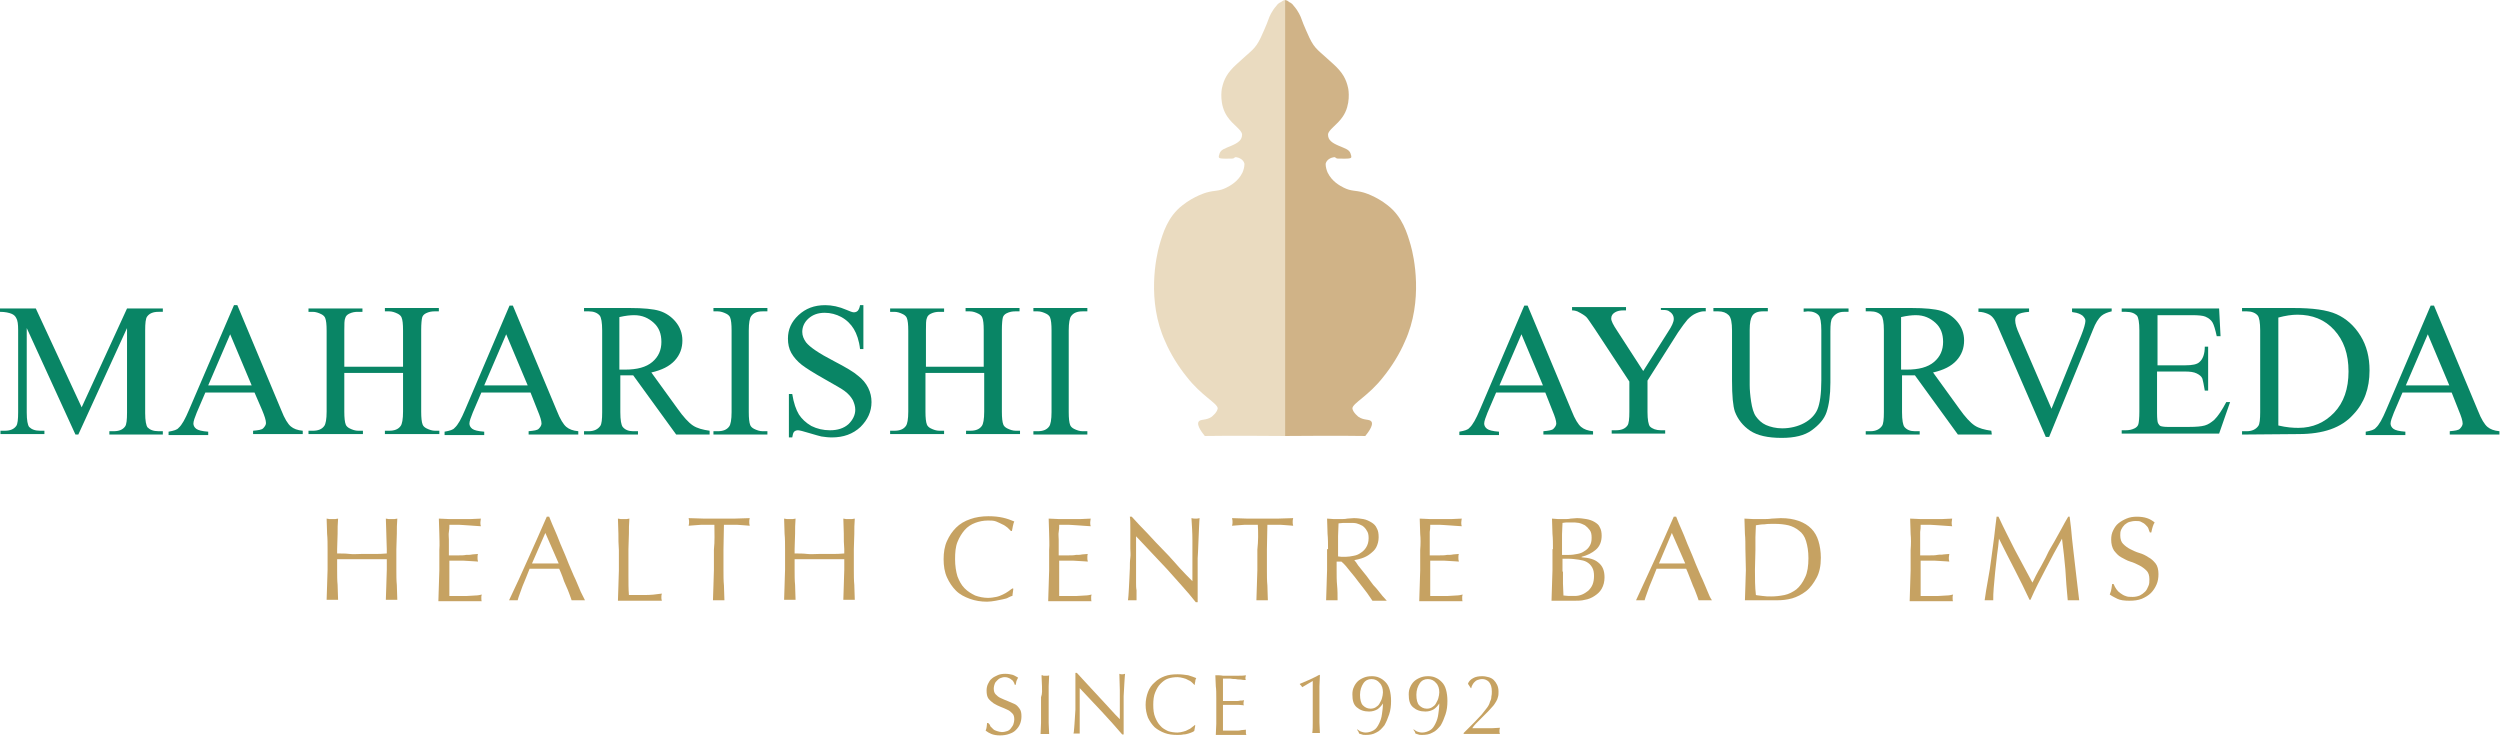 <?xml version="1.0" encoding="UTF-8" standalone="no"?><!DOCTYPE svg PUBLIC "-//W3C//DTD SVG 1.1//EN" "http://www.w3.org/Graphics/SVG/1.1/DTD/svg11.dtd"><svg width="100%" height="100%" viewBox="0 0 1636 482" version="1.1" xmlns="http://www.w3.org/2000/svg" xmlns:xlink="http://www.w3.org/1999/xlink" xml:space="preserve" xmlns:serif="http://www.serif.com/" style="fill-rule:evenodd;clip-rule:evenodd;stroke-linejoin:round;stroke-miterlimit:2;"><path d="M840.938,0l-0,285.313c-0,-0 38.124,-0.313 52.5,-0c1.249,-1.563 5.625,-6.876 4.062,-9.375c-1.25,-1.875 -4.688,-0.626 -8.437,-3.125c-0,-0 -3.75,-2.813 -4.063,-5.625c0.313,-3.438 10.625,-8.125 20.313,-20.625c5.312,-6.563 10.625,-15 14.062,-23.125c12.188,-26.563 5.938,-55.625 3.75,-63.126c-2.188,-7.5 -5.313,-18.437 -15,-25.937c-7.813,-6.25 -15.938,-8.438 -15.938,-8.438c-5.625,-1.562 -7.812,-0.624 -12.812,-3.124c-2.5,-1.251 -7.813,-4.063 -10.625,-10.001c-0.625,-1.562 -1.25,-3.437 -1.25,-5.624c0.625,-2.813 3.438,-4.063 5.625,-4.376c0.625,0.001 1.563,0.938 1.875,0.938c3.125,0 7.188,0.313 8.75,-0.313c1.25,-0.312 0,-2.812 0,-3.124c-0.937,-2.501 -3.438,-3.126 -7.812,-5.001c-4.375,-1.875 -6.875,-3.75 -6.875,-7.187c-0,-3.125 5.937,-6.25 9.687,-11.875c5.313,-7.813 3.75,-17.5 3.438,-18.75c-1.25,-5.625 -3.438,-10 -9.688,-15.625c-9.687,-9.062 -11.875,-9.375 -15.625,-17.187c-0.625,-1.563 -3.437,-7.188 -5.625,-13.438c0,0 -1.562,-4.062 -4.687,-7.5c-0.625,-0.937 -1.563,-1.875 -3.125,-2.5c-0.625,-0.937 -2.5,-1.25 -2.5,-1.25" style="fill:#d0b387;fill-rule:nonzero;"/><path d="M840.938,0l-0,285.313c-0,-0 -38.125,-0.313 -52.501,-0c-1.25,-1.563 -5.625,-6.876 -4.062,-9.375c1.25,-1.875 4.687,-0.626 8.437,-3.125c0,-0 3.75,-2.813 4.063,-5.625c-0.313,-3.438 -10.625,-8.125 -20.313,-20.625c-5.312,-6.563 -10.625,-15 -14.062,-23.125c-12.188,-26.563 -5.938,-55.625 -3.75,-63.126c2.187,-7.5 5.312,-18.437 15,-25.937c7.813,-6.25 15.938,-8.438 15.938,-8.438c5.625,-1.562 7.812,-0.624 12.812,-3.124c2.5,-1.251 7.813,-4.063 10.625,-10.001c0.625,-1.562 1.25,-3.437 1.25,-5.624c-0.625,-2.813 -3.438,-4.063 -5.625,-4.376c-0.625,0.001 -1.563,0.938 -1.875,0.938c-3.125,0 -7.188,0.313 -8.75,-0.313c-1.25,-0.312 -0,-2.812 -0,-3.124c0.937,-2.501 3.437,-3.126 7.812,-5.001c4.375,-1.875 6.875,-3.75 6.875,-7.187c0,-3.125 -5.937,-6.25 -9.687,-11.875c-5.313,-7.813 -3.75,-17.5 -3.438,-18.75c1.25,-5.625 3.438,-10 9.688,-15.625c9.687,-9.062 11.875,-9.375 15.625,-17.187c0.625,-1.563 3.437,-7.188 5.625,-13.438c-0,0 1.562,-4.062 4.687,-7.5c0.625,-0.937 1.563,-1.875 3.125,-2.5c0.938,-0.937 2.5,-1.25 2.5,-1.25" style="fill:#eadbc0;fill-rule:nonzero;"/><path d="M49.375,284.375l-31.875,-69.688l0,55.313c0,5 0.625,8.125 1.563,9.375c1.562,1.563 3.749,2.5 7.187,2.5l2.812,0l0,2.188l-28.75,-0l0,-2.188l2.813,0c3.437,0 5.937,-0.938 7.5,-3.125c0.937,-1.25 1.25,-4.375 1.25,-9.063l-0,-53.75c-0,-3.75 -0.313,-6.25 -1.25,-7.812c-0.625,-1.25 -1.563,-2.188 -3.125,-2.813c-1.563,-0.625 -4.063,-1.25 -7.5,-1.25l-0,-2.187l23.438,-0l30,64.688l29.687,-64.688l23.438,-0l-0.001,2.187l-2.812,0c-3.438,0 -5.937,0.938 -7.5,3.125c-0.937,1.25 -1.25,4.375 -1.25,9.063l0,54.063c0,4.999 0.625,8.124 1.563,9.375c1.562,1.562 3.75,2.5 7.187,2.5l2.813,-0l-0.001,2.187l-35,0l0.001,-2.188l2.812,0c3.438,0 5.937,-0.937 7.5,-3.125c0.937,-1.25 1.25,-4.375 1.25,-9.062l-0,-55.313l-31.875,69.688l-1.875,0Z" style="fill:#098565;fill-rule:nonzero;"/><path d="M166.563,256.875l-32.188,0l-5.625,13.125c-1.25,3.125 -2.188,5.625 -2.188,7.188c0.001,1.25 0.626,2.5 1.876,3.437c1.25,0.937 3.75,1.563 7.812,1.875l0,2.187l-25.937,0l-0,-2.187c3.437,-0.625 5.624,-1.25 6.562,-2.5c2.188,-1.875 4.375,-5.938 6.875,-11.875l29.375,-68.438l2.188,0l28.75,68.75c2.187,5.625 4.375,9.063 6.25,10.625c1.874,1.563 4.375,2.5 7.812,2.813l0,2.188l-32.5,-0l0,-2.188c3.438,-0.312 5.625,-0.625 6.563,-1.562c0.937,-0.938 1.875,-2.188 1.875,-3.438c-0,-1.875 -0.938,-4.687 -2.5,-8.437l-5,-11.563Zm-1.875,-4.688l-14.063,-33.437l-14.375,33.438l28.438,-0Z" style="fill:#098565;fill-rule:nonzero;"/><path d="M225.313,240l38.437,0l0,-23.75c0,-4.375 -0.313,-6.875 -0.938,-8.437c-0.312,-0.938 -1.25,-1.875 -2.5,-2.5c-1.874,-0.938 -3.75,-1.563 -5.625,-1.563l-2.812,0l0,-2.187l35.313,-0l-0,2.187l-2.813,0c-1.875,0 -3.75,0.313 -5.625,1.25c-1.25,0.625 -2.188,1.563 -2.5,2.813c-0.313,1.25 -0.625,4.062 -0.625,8.125l0,53.437c0,4.063 0.313,6.875 0.938,8.438c0.312,0.937 1.25,1.875 2.5,2.5c1.874,0.937 3.75,1.562 5.624,1.562l2.813,0l0,2.188l-35.625,-0l0,-2.188l2.813,0c3.437,0 5.937,-0.937 7.5,-3.125c0.937,-1.25 1.562,-4.375 1.562,-9.375l0,-25.312l-38.438,-0l0,25.312c0,4.063 0.313,6.875 0.938,8.438c0.313,0.937 1.25,1.875 2.5,2.5c1.875,0.937 3.75,1.562 5.625,1.562l3.125,0l0,2.188l-35.625,-0l0,-2.188l2.813,0c3.437,0 5.937,-0.937 7.5,-3.125c0.937,-1.25 1.562,-4.375 1.562,-9.375l0,-52.812c0,-4.375 -0.312,-6.875 -0.937,-8.438c-0.313,-0.937 -1.25,-1.875 -2.5,-2.5c-1.875,-0.937 -3.75,-1.562 -5.625,-1.562l-2.813,-0l0,-2.188l35.313,0l-0,2.188l-3.125,-0c-1.875,-0 -3.75,0.312 -5.625,1.25c-1.25,0.625 -2.188,1.562 -2.5,2.812c-0.625,1.25 -0.625,4.063 -0.625,8.125l-0,23.75Z" style="fill:#098565;fill-rule:nonzero;"/><path d="M347.188,256.875l-32.188,0l-5.625,13.125c-1.25,3.125 -2.188,5.625 -2.188,7.188c0,1.25 0.625,2.5 1.875,3.437c1.25,0.937 3.75,1.563 7.813,1.875l0,2.187l-25.938,0l0,-2.187c3.438,-0.625 5.625,-1.25 6.563,-2.5c2.188,-1.875 4.375,-5.938 6.875,-11.875l29.063,-68.125l2.187,-0l28.75,68.75c2.188,5.625 4.375,9.063 6.25,10.625c1.875,1.563 4.375,2.5 7.812,2.813l0,2.187l-32.5,0l0,-2.188c3.438,-0.312 5.625,-0.625 6.563,-1.562c0.937,-0.938 1.875,-2.188 1.875,-3.437c-0,-1.875 -0.938,-4.688 -2.5,-8.438l-4.688,-11.875Zm-1.875,-4.688l-14.062,-33.437l-14.375,33.438l28.438,-0Z" style="fill:#098565;fill-rule:nonzero;"/><path d="M464.688,284.375l-22.188,0l-28.125,-38.75l-8.437,-0l-0,24.063c-0,5.312 0.625,8.437 1.562,9.687c1.563,1.875 3.75,2.813 6.875,2.813l3.125,-0l0,2.187l-35.313,0l0,-2.188l3.125,0c3.438,0 5.938,-1.25 7.501,-3.437c0.937,-1.25 1.25,-4.375 1.25,-9.063l-0,-53.437c-0,-5.313 -0.625,-8.438 -1.563,-9.688c-1.562,-1.874 -4.063,-2.812 -7.188,-2.812l-3.125,0l0,-2.188l30,0c8.751,0 15.313,0.625 19.375,1.875c4.063,1.25 7.813,3.75 10.625,7.188c2.813,3.437 4.375,7.5 4.375,12.188c0,4.999 -1.562,9.375 -5,13.125c-3.437,3.75 -8.437,6.25 -15.312,7.812l17.188,23.75c3.749,5.313 7.187,9.063 9.999,10.937c2.813,1.875 6.563,2.813 10.938,3.438l-0,2.5l0.313,-0Zm-59.375,-42.5l3.75,0c7.812,0 13.75,-1.563 17.812,-5c4.062,-3.437 5.938,-7.813 5.938,-13.125c-0,-5.313 -1.563,-9.375 -5,-12.5c-3.438,-3.125 -7.5,-5 -12.813,-5c-2.5,0 -5.625,0.313 -9.687,1.25l-0,34.375Z" style="fill:#098565;fill-rule:nonzero;"/><path d="M502.188,282.188l-0,2.187l-35.313,0l0,-2.188l2.813,0c3.437,0 5.937,-0.937 7.5,-3.125c0.937,-1.25 1.562,-4.375 1.562,-9.375l0,-53.437c0,-4.063 -0.312,-6.875 -0.938,-8.438c-0.312,-0.937 -1.25,-1.875 -2.5,-2.5c-1.875,-0.937 -3.75,-1.562 -5.625,-1.562l-2.812,0l-0,-2.188l35.313,0l-0,2.188l-3.125,0c-3.438,0 -5.938,0.937 -7.501,3.125c-0.937,1.25 -1.562,4.375 -1.562,9.375l-0,53.438c-0,4.062 0.312,6.875 0.938,8.437c0.312,0.938 1.25,1.875 2.5,2.5c1.875,0.938 3.75,1.563 5.625,1.563l3.125,-0Z" style="fill:#098565;fill-rule:nonzero;"/><path d="M565,199.688l0,28.749l-2.188,0c-0.624,-5.625 -2.187,-10 -4.062,-13.125c-1.875,-3.125 -4.688,-5.937 -8.125,-7.812c-3.438,-1.875 -7.188,-2.813 -10.938,-2.813c-4.375,0 -7.812,1.25 -10.625,3.75c-2.812,2.5 -4.062,5.625 -4.062,8.75c0,2.5 0.938,4.688 2.5,6.875c2.5,3.125 8.438,7.188 18.125,12.188c7.813,4.063 13.125,7.188 15.938,9.688c2.812,2.187 5,4.687 6.562,7.812c1.563,3.125 2.188,6.25 2.188,9.375c-0,6.25 -2.5,11.563 -7.188,16.25c-5,4.688 -11.25,6.875 -18.75,6.875c-2.5,0 -4.688,-0.313 -6.875,-0.625c-1.25,-0.313 -3.75,-0.938 -7.813,-2.188c-4.062,-1.25 -6.562,-1.875 -7.5,-1.875c-0.937,0 -1.875,0.313 -2.5,0.938c-0.625,0.625 -0.937,1.875 -1.25,3.75l-2.187,0l0,-28.438l2.187,0c0.938,5.938 2.5,10.313 4.375,13.438c1.875,2.813 4.375,5.313 8.125,7.5c3.75,1.875 7.813,2.813 12.188,2.813c5,-0 9.063,-1.25 12.188,-4.063c2.812,-2.812 4.375,-5.937 4.375,-9.375c-0,-2.187 -0.625,-4.062 -1.563,-6.25c-1.25,-2.187 -2.813,-4.062 -5.313,-5.937c-1.562,-1.25 -5.937,-3.75 -13.125,-7.813c-7.187,-4.062 -12.187,-7.187 -15,-9.375c-2.812,-2.187 -5.312,-5 -6.875,-7.812c-1.562,-2.813 -2.187,-5.938 -2.187,-9.375c0,-5.938 2.188,-10.938 6.875,-15.313c4.688,-4.375 10.313,-6.562 17.5,-6.562c4.375,-0 9.063,0.937 14.063,3.125c2.187,0.937 3.75,1.562 4.687,1.562c0.938,0 1.875,-0.312 2.5,-0.937c0.625,-0.625 1.25,-1.875 1.563,-3.75l2.187,-0Z" style="fill:#098565;fill-rule:nonzero;"/><path d="M605.313,240l38.437,0l0,-23.75c0,-4.375 -0.312,-6.875 -0.938,-8.437c-0.312,-0.938 -1.25,-1.875 -2.5,-2.5c-1.875,-0.938 -3.75,-1.563 -5.625,-1.563l-2.812,0l0,-2.187l35.313,-0l-0,2.187l-2.813,0c-1.875,0 -3.75,0.313 -5.625,1.25c-1.25,0.625 -2.188,1.563 -2.5,2.813c-0.313,1.25 -0.625,4.062 -0.625,8.125l-0,53.437c-0,4.063 0.312,6.875 0.938,8.438c0.312,0.937 1.25,1.875 2.5,2.5c1.875,0.937 3.75,1.562 5.625,1.562l2.812,0l0,2.188l-35.313,-0l0,-2.188l2.813,0c3.438,0 5.938,-0.937 7.5,-3.125c0.938,-1.25 1.563,-4.375 1.563,-9.375l-0,-25.312l-38.438,-0l0,25.312c0,4.063 0.313,6.875 0.938,8.438c0.312,0.937 1.25,1.875 2.5,2.5c1.875,0.937 3.75,1.562 5.625,1.562l3.125,0l-0,2.188l-35.313,-0l0,-2.188l2.813,0c3.437,0 5.937,-0.937 7.5,-3.125c0.937,-1.25 1.562,-4.375 1.562,-9.375l0,-52.812c0,-4.375 -0.312,-6.875 -0.937,-8.438c-0.313,-0.937 -1.25,-1.875 -2.5,-2.5c-1.875,-0.937 -3.75,-1.562 -5.625,-1.562l-2.813,-0l0,-2.188l35.313,0l-0,2.188l-3.125,-0c-1.875,-0 -3.75,0.312 -5.625,1.25c-1.25,0.625 -2.188,1.562 -2.5,2.812c-0.625,1.25 -0.625,4.063 -0.625,8.125l-0,23.75l-0.625,0Z" style="fill:#098565;fill-rule:nonzero;"/><path d="M711.563,282.188l-0,2.187l-35.313,0l0,-2.188l2.813,0c3.437,0 5.937,-0.937 7.5,-3.125c0.937,-1.25 1.562,-4.375 1.562,-9.375l0,-53.437c0,-4.063 -0.313,-6.875 -0.938,-8.438c-0.312,-0.937 -1.25,-1.875 -2.5,-2.5c-1.875,-0.937 -3.75,-1.562 -5.625,-1.562l-2.812,0l-0,-2.188l35.313,0l-0,2.188l-3.125,0c-3.438,0 -5.938,0.937 -7.501,3.125c-0.937,1.25 -1.562,4.375 -1.562,9.375l-0,53.438c-0,4.062 0.312,6.875 0.938,8.437c0.312,0.938 1.25,1.875 2.5,2.5c1.875,0.938 3.75,1.563 5.625,1.563l3.125,-0Z" style="fill:#098565;fill-rule:nonzero;"/><path d="M1011.25,256.875l-32.188,0l-5.625,13.125c-1.25,3.125 -2.187,5.625 -2.187,7.188c-0,1.25 0.625,2.5 1.875,3.437c1.25,0.937 3.75,1.563 7.813,1.875l-0,2.187l-25.938,0l0,-2.187c3.438,-0.625 5.625,-1.25 6.563,-2.5c2.187,-1.875 4.375,-5.938 6.875,-11.875l29.062,-68.125l2.188,-0l28.75,68.75c2.187,5.625 4.374,9.063 6.249,10.625c1.875,1.563 4.375,2.5 7.813,2.813l-0,2.187l-32.5,0l-0,-2.188c3.437,-0.312 5.625,-0.625 6.562,-1.562c0.938,-0.938 1.875,-2.188 1.875,-3.437c0,-1.875 -0.937,-4.688 -2.5,-8.438l-4.687,-11.875Zm-1.563,-4.688l-14.062,-33.437l-14.375,33.438l28.437,-0Z" style="fill:#098565;fill-rule:nonzero;"/><path d="M1086.88,201.562l29.375,0l0,2.188l-1.563,0c-0.937,0 -2.499,0.312 -4.687,1.25c-2.188,0.938 -3.75,2.188 -5.625,4.063c-1.563,1.874 -3.75,4.687 -6.25,8.437l-20,31.563l0,20.625c0,4.999 0.625,8.124 1.563,9.375c1.562,1.562 4.062,2.499 7.187,2.499l2.813,0l-0.001,2.188l-35,0l0,-2.188l2.813,0c3.437,0 5.937,-0.937 7.5,-3.125c0.937,-1.25 1.25,-4.375 1.25,-9.062l-0,-19.688l-22.813,-34.687c-2.812,-4.062 -4.375,-6.562 -5.312,-7.5c-0.938,-0.938 -2.813,-2.188 -5.938,-3.75c-0.937,-0.313 -1.875,-0.625 -3.437,-0.625l-0,-2.188l35.312,0l0,2.188l-1.875,-0c-1.875,-0 -3.75,0.312 -5.312,1.25c-1.563,0.938 -2.5,2.188 -2.5,4.063c-0,1.562 1.25,4.062 3.75,7.812l17.187,26.563l16.25,-25.626c2.5,-3.75 3.75,-6.562 3.75,-8.437c0,-1.25 -0.312,-2.188 -0.937,-3.125c-0.625,-0.938 -1.563,-1.563 -2.5,-2.188c-1.25,-0.625 -2.813,-0.625 -5,-0.625l-0,-1.25Z" style="fill:#098565;fill-rule:nonzero;"/><path d="M1180.31,204.063l-0.001,-2.188l29.375,-0l0,2.188l-3.125,-0c-3.125,-0 -5.625,1.25 -7.5,4.062c-0.937,1.25 -1.25,4.062 -1.25,8.75l0,33.437c0,8.438 -0.937,14.688 -2.5,19.375c-1.562,4.688 -5,8.438 -9.687,11.875c-4.688,3.438 -11.25,5 -19.688,5c-9.062,0 -15.937,-1.562 -20.625,-4.687c-4.687,-3.125 -8.125,-7.5 -10,-12.5c-1.25,-3.75 -1.875,-10.313 -1.875,-20.313l0,-32.812c0,-5 -0.625,-8.438 -2.187,-10c-1.563,-1.563 -3.75,-2.5 -6.875,-2.5l-3.125,0l-0,-2.188l35.625,0l-0,2.188l-3.125,0c-3.438,0 -5.938,0.937 -7.188,3.125c-0.937,1.563 -1.562,4.375 -1.562,9.063l-0,35.937c-0,3.125 0.312,6.875 0.937,10.938c0.625,4.062 1.563,7.5 3.125,9.687c1.563,2.187 3.75,4.375 6.563,5.625c2.812,1.25 6.562,2.188 10.625,2.188c5.312,-0 10.312,-1.25 14.375,-3.438c4.062,-2.187 7.187,-5.313 8.75,-9.063c1.562,-3.75 2.5,-10 2.5,-18.75l-0,-32.812c-0,-5.313 -0.625,-8.438 -1.563,-9.688c-1.562,-1.874 -4.062,-2.812 -7.187,-2.812l-2.813,0.313Z" style="fill:#098565;fill-rule:nonzero;"/><path d="M1303.44,284.375l-22.188,0l-28.125,-38.75l-8.438,-0l0,24.063c0,5.312 0.625,8.437 1.563,9.687c1.562,1.875 3.75,2.813 6.875,2.813l3.125,-0l-0,2.187l-35.313,0l0,-2.188l3.125,0c3.438,0 5.938,-1.25 7.5,-3.437c0.938,-1.25 1.25,-4.375 1.25,-9.063l0,-53.437c0,-5.313 -0.625,-8.438 -1.562,-9.688c-1.563,-1.874 -4.063,-2.812 -7.188,-2.812l-3.125,0l0,-2.188l30,0c8.75,0 15.313,0.625 19.375,1.875c4.063,1.25 7.813,3.75 10.625,7.188c2.813,3.437 4.375,7.5 4.375,12.188c0,4.999 -1.562,9.375 -5,13.125c-3.437,3.75 -8.437,6.25 -15.312,7.812l17.187,23.75c3.75,5.313 7.188,9.063 10,10.937c2.813,1.875 6.563,2.813 10.938,3.438l0.313,2.5Zm-59.376,-42.5l3.75,0c7.813,0 13.75,-1.563 17.813,-5c4.062,-3.437 5.937,-7.813 5.937,-13.125c0,-5.313 -1.562,-9.375 -5,-12.5c-3.437,-3.125 -7.5,-5 -12.812,-5c-2.5,0 -5.625,0.313 -9.688,1.25l0,34.375Z" style="fill:#098565;fill-rule:nonzero;"/><path d="M1381.88,201.562l0,2.188c-2.813,0.625 -5,1.563 -6.563,2.813c-2.187,1.875 -4.062,5 -5.624,9.062l-28.75,70.313l-2.188,-0l-30.937,-71.25c-1.563,-3.75 -2.813,-5.938 -3.438,-6.563c-0.937,-1.25 -2.187,-2.187 -3.75,-2.812c-1.562,-0.625 -3.437,-1.25 -5.937,-1.25l-0,-2.188l33.125,0l-0,2.188c-3.75,0.312 -6.25,0.937 -7.5,1.875c-1.25,0.937 -1.563,2.187 -1.563,3.75c0,2.187 0.938,5.312 2.813,9.375l20.937,48.437l19.375,-47.812c1.875,-4.688 2.813,-8.125 2.813,-9.688c-0.001,-1.25 -0.625,-2.187 -1.876,-3.437c-1.25,-0.938 -3.125,-1.875 -5.937,-2.188c-0.313,0 -0.625,0 -0.938,-0.312l0,-2.188l25.938,0l-0,-0.313Z" style="fill:#098565;fill-rule:nonzero;"/><path d="M1411.88,206.25l0,32.813l18.125,-0c4.688,-0 7.813,-0.625 9.375,-2.188c2.188,-1.875 3.438,-5.313 3.438,-10l2.187,-0l0,28.75l-2.188,0c-0.624,-4.063 -1.249,-6.563 -1.562,-7.813c-0.625,-1.562 -1.875,-2.5 -3.75,-3.437c-1.875,-0.938 -4.375,-1.25 -7.813,-1.25l-18.124,0l-0,27.188c-0,3.75 0.312,5.937 0.625,6.562c0.312,0.625 0.937,1.562 1.562,1.875c0.625,0.312 2.5,0.625 4.688,0.625l14.062,-0c4.688,-0 8.125,-0.313 10.313,-0.938c2.187,-0.625 4.062,-1.875 6.25,-3.75c2.5,-2.5 5,-6.25 7.812,-11.562l2.5,-0l-7.187,20.625l-63.75,-0l-0,-2.188l2.812,0c1.875,0 3.75,-0.312 5.625,-1.25c1.25,-0.625 2.188,-1.562 2.5,-2.812c0.313,-1.25 0.625,-4.063 0.625,-8.125l0,-53.125c0,-5.313 -0.625,-8.438 -1.562,-9.688c-1.563,-1.562 -3.75,-2.5 -7.188,-2.5l-2.812,0l-0,-2.187l63.75,-0l0.937,18.125l-2.5,-0c-0.937,-4.375 -1.875,-7.5 -2.812,-9.063c-0.938,-1.562 -2.5,-2.812 -4.688,-3.75c-1.562,-0.625 -4.375,-0.937 -8.75,-0.937l-22.5,-0Z" style="fill:#098565;fill-rule:nonzero;"/><path d="M1467.19,284.375l-0.001,-2.188l3.125,0c3.438,0 5.938,-1.25 7.5,-3.437c0.938,-1.25 1.25,-4.375 1.25,-9.063l0,-53.437c0,-5.313 -0.625,-8.438 -1.562,-9.688c-1.563,-1.874 -4.063,-2.812 -7.188,-2.812l-3.125,0l0,-2.188l33.75,0c12.5,0 21.875,1.25 28.125,4.063c6.25,2.812 11.563,7.5 15.625,14.062c4.063,6.563 5.938,14.063 5.938,22.813c-0,11.563 -3.438,21.25 -10.625,28.75c-7.813,8.75 -19.688,12.812 -35.938,12.812l-36.875,0.313Zm23.75,-5.938c5.313,1.25 9.375,1.563 13.125,1.563c9.375,0 17.188,-3.438 23.438,-10c6.25,-6.563 9.375,-15.625 9.375,-26.875c-0,-11.563 -3.125,-20.313 -9.375,-27.188c-6.25,-6.875 -14.375,-10 -24.063,-10c-3.75,0 -7.812,0.625 -12.5,1.875l0,70.625Z" style="fill:#098565;fill-rule:nonzero;"/><path d="M1604.38,256.875l-32.187,0l-5.626,13.125c-1.249,3.125 -2.187,5.625 -2.187,7.188c0,1.25 0.625,2.5 1.875,3.437c1.25,0.937 3.75,1.563 7.813,1.875l-0.001,2.187l-25.937,0l-0,-2.187c3.437,-0.625 5.625,-1.25 6.562,-2.5c2.188,-1.875 4.375,-5.938 6.875,-11.875l29.063,-68.125l2.187,-0l28.751,68.75c2.187,5.625 4.374,9.063 6.25,10.625c1.875,1.563 4.374,2.5 7.812,2.813l0,2.187l-32.5,0l0,-2.188c3.438,-0.312 5.625,-0.625 6.563,-1.562c0.937,-0.938 1.875,-2.188 1.875,-3.437c-0,-1.875 -0.938,-4.688 -2.5,-8.438l-4.688,-11.875Zm-1.563,-4.688l-14.062,-33.437l-14.375,33.438l28.437,-0Z" style="fill:#098565;fill-rule:nonzero;"/><path d="M252.813,349.375c-0.001,-3.437 -0.313,-6.562 -0.313,-10c0.625,0 1.25,0.313 1.875,0.313l3.75,-0c0.625,-0 1.25,-0.313 1.875,-0.313c-0.313,3.438 -0.313,6.875 -0.313,10c0,3.438 -0.312,6.563 -0.312,10l0,13.438c0,3.437 0,6.875 0.312,10c0,3.437 0.313,6.562 0.313,9.687l-7.5,-0c-0,-3.125 0.312,-6.563 0.312,-9.688c0,-3.437 0.313,-6.875 0.313,-10l-0,-6.874l-32.5,-0l-0,6.875c-0,3.437 -0,6.875 0.312,10c0,3.437 0.313,6.562 0.313,9.687l-7.5,-0c-0,-3.125 0.312,-6.563 0.312,-9.688c0,-3.437 0.313,-6.875 0.313,-10l-0,-13.437c-0,-3.437 -0,-6.875 -0.313,-10c0,-3.437 -0.312,-6.562 -0.312,-10c0.625,0 1.25,0.313 1.875,0.313l3.75,-0c0.625,-0 1.25,-0.313 1.875,-0.313c-0.313,3.438 -0.313,6.875 -0.313,10c0,3.438 -0.312,6.563 -0.312,10l-0,2.813c2.812,-0 5.625,-0 8.125,0.312c2.5,0.313 5.312,0 8.125,0l8.125,0c2.5,0 5.312,0 8.125,-0.312l-0,-2.813c0,-3.438 -0.313,-6.563 -0.313,-10Z" style="fill:#c6a262;fill-rule:nonzero;"/><path d="M287.5,349.375c0,-3.437 -0.313,-6.562 -0.313,-10c2.5,0 4.688,0.313 6.875,0.313l13.75,-0c2.188,-0 4.688,-0.313 6.876,-0.313c-0,0.625 -0.313,1.563 -0.313,2.5c0,0.938 0,1.563 0.313,2.5c-1.563,0 -3.125,-0.313 -4.688,-0.313c-1.25,0 -2.813,-0.312 -4.375,-0.312c-1.563,0 -3.125,-0.312 -5,-0.312l-6.562,-0c-0,1.562 -0,3.125 -0.313,4.687c-0.312,1.563 0,3.125 0,5l0,10.313l6.25,-0c1.875,-0 3.438,-0 5,-0.313c1.563,0 2.813,0 4.063,-0.312c1.25,-0 2.5,-0.313 3.75,-0.313c-0.313,0.625 -0.313,1.563 -0.313,2.5c0,0.625 0,1.563 0.313,2.5c-1.25,0 -2.813,-0.312 -4.688,-0.312c-1.875,-0 -3.437,-0.313 -5.312,-0.313l-8.75,0l-0,23.125l11.562,0c1.875,0 3.75,-0.312 5.313,-0.312c1.562,-0 3.125,-0.313 4.375,-0.625c-0,0.312 -0.313,0.625 -0.313,1.25l0,1.25c0,0.937 0,1.562 0.313,1.875l-28.438,-0c0,-3.438 0.313,-6.563 0.313,-10c-0,-3.438 0.312,-6.563 0.312,-10l0,-13.438c0.313,-4.063 0,-7.5 0,-10.625Z" style="fill:#c6a262;fill-rule:nonzero;"/><path d="M382.813,392.813l-8.75,-0c-0.313,-1.25 -0.938,-2.5 -1.563,-4.375c-0.625,-1.563 -1.25,-3.438 -2.187,-5.313c-0.938,-1.875 -1.563,-3.75 -2.188,-5.625c-0.625,-1.875 -1.562,-3.75 -2.187,-5.312l-19.375,-0c-1.563,4.062 -3.125,7.812 -4.688,11.562c-1.25,3.75 -2.5,6.563 -3.125,9.063l-5.625,-0c4.375,-9.063 8.438,-18.125 12.5,-27.188c4.063,-9.062 8.125,-18.125 12.188,-27.5l1.562,0c1.25,3.125 2.5,6.25 4.063,9.688c1.562,3.437 2.812,7.187 4.375,10.625c1.562,3.75 3.125,7.187 4.375,10.625c1.562,3.437 2.812,6.875 4.375,10c1.25,3.125 2.5,5.625 3.437,8.125c1.25,2.5 2.188,4.375 2.813,5.625Zm-34.688,-24.063l17.5,0l-8.75,-20l-8.75,20Z" style="fill:#c6a262;fill-rule:nonzero;"/><path d="M404.688,349.375c-0,-3.437 -0.313,-6.562 -0.313,-10c0.625,0 1.25,0.313 1.875,0.313l3.75,-0c0.625,-0 1.25,-0.313 1.875,-0.313c-0.313,3.438 -0.313,6.875 -0.313,10c0,3.438 -0.312,6.563 -0.312,10l-0,17.188c-0,4.687 -0,9.062 0.312,12.812l10.625,0c3.438,0 6.875,-0.312 10.938,-0.938c-0.313,0.938 -0.313,1.563 -0.313,2.501c0,0.625 0,1.25 0.313,2.187l-28.75,0c-0,-3.125 0.312,-6.562 0.312,-9.687c0,-3.438 0.313,-6.875 0.313,-10l-0,-13.438c-0.313,-4.063 -0.313,-7.188 -0.313,-10.625Z" style="fill:#c6a262;fill-rule:nonzero;"/><path d="M467.5,343.438l-8.75,-0c-1.563,-0 -2.813,0.312 -4.375,0.312c-1.25,0 -2.5,0.312 -3.75,0.312c0.312,-0.937 0.312,-1.875 0.312,-2.5c0,-0.625 0,-1.25 -0.312,-2.5c3.437,0 6.875,0.313 10,0.313l20,-0c3.437,-0 6.562,-0.313 10,-0.313c-0.313,0.938 -0.313,1.875 -0.313,2.5c0,0.625 0,1.563 0.313,2.5c-1.25,0 -2.188,-0.312 -3.75,-0.312c-1.25,0 -2.813,-0.313 -4.375,-0.313l-8.75,0c-0,5.313 -0.313,10.625 -0.313,16.25l0,13.438c0,3.438 0,6.875 0.313,10c-0,3.437 0.312,6.562 0.312,9.687l-7.5,0c0,-3.125 0.313,-6.562 0.313,-9.687c-0,-3.125 0.312,-6.875 0.312,-10l0,-13.438c0.626,-5.625 0.313,-10.937 0.313,-16.25Z" style="fill:#c6a262;fill-rule:nonzero;"/><path d="M552.188,349.375c-0,-3.437 -0.313,-6.562 -0.313,-10c0.625,0 1.25,0.313 1.875,0.313l3.75,-0c0.625,-0 1.25,-0.313 1.875,-0.313c-0.313,3.438 -0.313,6.875 -0.313,10c0,3.438 -0.312,6.563 -0.312,10l0,13.438c0,3.437 0,6.875 0.313,10c-0,3.437 0.312,6.562 0.312,9.687l-7.5,-0c0,-3.125 0.313,-6.563 0.313,-9.688c-0,-3.437 0.312,-6.875 0.312,-10l0,-6.874l-32.5,-0l0,6.875c0,3.437 0,6.875 0.313,10c-0,3.437 0.312,6.562 0.312,9.687l-7.5,-0c0,-3.125 0.313,-6.563 0.313,-9.688c-0,-3.437 0.312,-6.875 0.312,-10l0,-13.437c0,-3.437 0,-6.875 -0.312,-10c-0,-3.437 -0.313,-6.562 -0.313,-10c0.625,0 1.25,0.313 1.875,0.313l3.75,-0c0.625,-0 1.25,-0.313 1.875,-0.313c-0.312,3.438 -0.312,6.875 -0.312,10c-0,3.438 -0.313,6.563 -0.313,10l0,2.813c2.813,-0 5.625,-0 8.125,0.312c2.5,0.313 5.313,0 8.125,0l8.125,0c2.5,0 5.313,0 8.125,-0.312l0,-2.813c-0.313,-3.438 -0.313,-6.563 -0.313,-10Z" style="fill:#c6a262;fill-rule:nonzero;"/><path d="M660,390.937c-0.938,0.625 -2.187,0.938 -3.75,1.25c-1.562,0.313 -3.125,0.625 -4.687,0.938c-1.875,0.313 -3.75,0.625 -5.625,0.625c-4.063,0 -7.813,-0.625 -11.25,-1.875c-3.438,-1.25 -6.563,-2.813 -9.063,-5.312c-2.5,-2.5 -4.375,-5.313 -5.938,-8.75c-1.562,-3.438 -2.187,-7.5 -2.187,-11.876c0,-4.375 0.625,-8.437 2.188,-11.875c1.562,-3.437 3.437,-6.25 5.937,-8.75c2.5,-2.5 5.625,-4.375 9.375,-5.625c3.438,-1.25 7.5,-1.875 11.875,-1.875c3.438,0 6.563,0.313 9.375,0.938c2.813,0.625 5.313,1.563 7.5,2.5c-0.312,0.625 -0.625,1.563 -0.938,3.125c-0.312,1.25 -0.312,2.188 -0.624,3.125l-0.625,0c-0.625,-0.625 -1.25,-1.25 -2.188,-2.188c-0.937,-0.625 -1.875,-1.562 -3.437,-2.187c-1.25,-0.625 -2.5,-1.25 -4.063,-1.875c-1.562,-0.625 -3.437,-0.625 -5.312,-0.625c-3.125,0 -5.938,0.625 -8.438,1.563c-2.5,0.937 -5,2.5 -6.875,4.687c-1.875,2.188 -3.437,4.688 -4.687,7.813c-1.25,3.125 -1.563,6.875 -1.563,11.249c0,4.375 0.625,8.125 1.563,11.25c1.25,3.125 2.5,5.625 4.687,7.813c2.188,2.187 4.375,3.437 6.875,4.687c2.5,0.938 5.625,1.563 8.438,1.563c1.875,-0 3.75,-0.313 5.312,-0.625c1.563,-0.313 3.125,-0.938 4.375,-1.563c1.25,-0.625 2.5,-1.25 3.75,-2.187c0.938,-0.625 1.875,-1.563 2.813,-1.875l0.312,0.313l-0.625,4.687c-0.938,0 -1.563,0.625 -2.5,0.937Z" style="fill:#c6a262;fill-rule:nonzero;"/><path d="M686.563,349.375c-0,-3.437 -0.313,-6.562 -0.313,-10c2.5,0 4.688,0.313 6.875,0.313l13.75,-0c2.187,-0 4.688,-0.313 6.875,-0.313c-0,0.625 -0.313,1.563 -0.313,2.5c0,0.938 0,1.563 0.313,2.5c-1.563,0 -3.125,-0.313 -4.688,-0.313c-1.25,0 -2.812,-0.312 -4.375,-0.312c-1.562,0 -3.125,-0.312 -5,-0.312l-6.562,-0c-0,1.562 -0,3.125 -0.313,4.687c-0.312,1.563 0,3.125 0,5l0,10.313l6.25,-0c1.875,-0 3.438,-0 5,-0.313c1.563,0 2.813,0 4.063,-0.312c1.25,-0 2.5,-0.313 3.75,-0.313c-0.313,0.625 -0.313,1.563 -0.313,2.5c0,0.625 0,1.563 0.313,2.5c-1.25,0 -2.813,-0.312 -4.688,-0.312c-1.875,-0 -3.437,-0.313 -5.312,-0.313l-8.75,0l0,23.125l11.563,0c1.875,0 3.75,-0.312 5.312,-0.312c1.563,-0 3.125,-0.313 4.375,-0.625c0,0.312 -0.312,0.625 -0.312,1.25l-0,1.25c-0,0.937 -0,1.562 0.312,1.875l-28.438,-0c0,-3.438 0.313,-6.563 0.313,-10c0,-3.438 0.313,-6.563 0.313,-10l-0,-13.438c0.312,-4.063 -0,-7.5 -0,-10.625Z" style="fill:#c6a262;fill-rule:nonzero;"/><path d="M763.75,372.5c-6.875,-7.188 -13.438,-14.375 -20.313,-21.563l0,30.313c0,1.875 0,3.437 0.313,5l0,6.563l-5.625,-0c0,-0.625 0.312,-1.563 0.312,-2.813c0,-1.25 0.313,-3.125 0.313,-5c-0,-1.875 0.312,-4.063 0.312,-6.25c0,-2.187 0.313,-4.687 0.313,-6.875c-0,-2.187 -0,-4.687 0.312,-6.875c0.313,-2.187 0,-4.062 0,-5.937l0,-12.813c0,-3.75 0,-6.25 -0.312,-8.125l1.25,0c3.125,3.438 6.562,7.188 10.312,10.938c3.75,4.062 7.188,7.812 10.938,11.562c3.75,3.75 6.875,7.5 10,10.938c3.125,3.437 5.937,6.25 8.437,8.75l0,-26.563c0,-5 -0.312,-10 -0.625,-14.687c0.938,0.312 1.875,0.312 2.813,0.312c0.625,0 1.562,0 2.5,-0.312c-0,1.25 -0.313,2.812 -0.313,5.312c0,2.5 -0.312,4.688 -0.312,7.188c-0,2.5 -0.313,5.312 -0.313,7.812c0,2.5 -0.312,4.375 -0.312,5.938l-0,28.75l-1.25,-0c-5.625,-7.188 -12.187,-14.063 -18.75,-21.563Z" style="fill:#c6a262;fill-rule:nonzero;"/><path d="M823.125,343.438l-8.75,-0c-1.562,-0 -2.812,0.312 -4.375,0.312c-1.25,0 -2.5,0.312 -3.75,0.312c0.313,-0.937 0.313,-1.875 0.313,-2.5c-0,-0.625 -0,-1.25 -0.313,-2.5c3.438,0 6.875,0.313 10,0.313l20,-0c3.438,-0 6.563,-0.313 10,-0.313c-0.313,0.938 -0.313,1.875 -0.313,2.5c0,0.625 0,1.563 0.313,2.5c-1.25,0 -2.187,-0.312 -3.75,-0.312c-1.25,0 -2.812,-0.313 -4.375,-0.313l-8.75,0c0,5.313 -0.312,10.625 -0.312,16.25l-0,13.438c-0,3.438 -0,6.875 0.312,10c0,3.437 0.313,6.562 0.313,9.687l-7.5,0c-0,-3.125 0.312,-6.562 0.312,-9.687c0,-3.125 0.313,-6.875 0.313,-10l-0,-13.438c0.625,-5.625 0.625,-10.937 0.312,-16.25Z" style="fill:#c6a262;fill-rule:nonzero;"/><path d="M869.063,359.375c-0,-3.438 -0,-6.875 -0.313,-10c-0,-3.438 -0.313,-6.563 -0.313,-10c1.563,-0 3.125,0.312 4.375,0.312l4.375,0c1.563,0 3.125,0 4.375,-0.312c1.563,-0 2.813,-0.313 4.375,-0.313c2.188,0 4.375,0.313 6.25,0.625c1.875,0.313 3.75,1.25 5.313,2.188c1.562,0.938 2.812,2.188 3.437,3.75c0.938,1.563 1.25,3.438 1.25,5.938c0,2.5 -0.625,4.687 -1.562,6.562c-0.938,1.875 -2.5,3.125 -4.063,4.375c-1.562,1.25 -3.437,2.188 -5.312,2.813c-1.875,0.624 -3.438,0.937 -5,1.25c0.625,0.625 1.562,1.875 2.5,3.437c0.937,1.25 2.187,2.813 3.75,4.688c1.25,1.562 2.812,3.437 4.062,5.312c1.25,1.875 2.813,3.75 4.375,5.312c1.25,1.563 2.5,3.125 3.75,4.688c1.25,1.25 2.188,2.5 2.813,3.125l-9.375,-0c-0.625,-0.938 -1.875,-2.813 -3.438,-5c-1.562,-2.188 -3.437,-4.375 -5.312,-6.875c-1.875,-2.5 -3.75,-5 -5.938,-7.5c-1.875,-2.5 -3.75,-4.688 -5.625,-6.25l-3.125,-0l0,5.625c0,3.438 0,6.875 0.313,10c0.312,3.125 0.312,6.562 0.312,9.687l-7.5,0c0,-3.125 0.313,-6.562 0.313,-9.687c-0,-3.438 0.312,-6.875 0.312,-10l0,-13.75l0.625,0Zm6.25,4.688c0.625,-0 1.563,0.312 2.5,0.312l2.813,-0c1.562,-0 3.438,-0.313 5,-0.625c1.875,-0.313 3.438,-0.938 4.688,-1.875c1.562,-0.938 2.812,-2.188 3.75,-3.75c0.937,-1.563 1.562,-3.438 1.562,-5.938c0,-2.187 -0.313,-3.75 -1.25,-5c-0.625,-1.25 -1.875,-2.5 -2.812,-3.125c-1.25,-0.625 -2.5,-1.25 -3.75,-1.562c-1.25,-0.313 -2.813,-0.313 -4.063,-0.313l-4.687,0c-1.25,0 -2.188,0.313 -3.125,0.313c-0,2.813 -0.313,5.625 -0.313,8.438l0,13.125l-0.313,-0Z" style="fill:#c6a262;fill-rule:nonzero;"/><path d="M929.375,349.375c0,-3.437 -0.313,-6.562 -0.313,-10c2.5,0 4.688,0.313 6.875,0.313l13.75,-0c2.188,-0 4.688,-0.313 6.875,-0.313c0,0.625 -0.312,1.563 -0.312,2.5c-0,0.938 -0,1.563 0.312,2.5c-1.562,0 -3.125,-0.313 -4.687,-0.313c-1.25,0 -2.813,-0.312 -4.375,-0.312c-1.563,0 -3.125,-0.312 -5,-0.312l-6.563,-0c0,1.562 0,3.125 -0.312,4.687l-0,15.313l6.25,-0c1.875,-0 3.437,-0 5,-0.313c1.562,0 2.812,0 4.062,-0.312c1.25,-0 2.5,-0.313 3.75,-0.313c-0.312,0.625 -0.312,1.563 -0.312,2.5c-0,0.625 -0,1.563 0.312,2.5c-1.25,0 -2.812,-0.312 -4.687,-0.312c-1.875,-0 -3.75,-0.313 -5.313,-0.313l-8.75,0l0,23.125l11.563,0c1.875,0 3.75,-0.312 5.312,-0.312c1.563,-0 3.125,-0.313 4.375,-0.625c0,0.312 -0.312,0.625 -0.312,1.25l-0,1.25c-0,0.937 -0,1.562 0.312,1.875l-28.437,-0c-0,-3.438 0.312,-6.563 0.312,-10c0,-3.438 0.313,-6.563 0.313,-10l-0,-13.438c0.313,-4.063 0.313,-7.5 0,-10.625Z" style="fill:#c6a262;fill-rule:nonzero;"/><path d="M1016.25,359.375c0,-3.438 0,-6.875 -0.313,-10c0,-3.438 -0.312,-6.563 -0.312,-10c1.25,-0 2.812,0.312 4.063,0.312l4.062,0c1.25,0 2.813,0 4.063,-0.312c1.562,-0 2.812,-0.313 4.062,-0.313c2.188,0 4.375,0.313 6.25,0.625c1.875,0.313 3.75,0.938 5.313,1.875c1.562,0.938 2.812,1.875 3.437,3.438c0.938,1.562 1.25,3.437 1.25,5.625c0,3.75 -1.25,6.875 -3.75,9.062c-2.5,2.188 -5.625,3.75 -9.375,4.688l0,0.312c4.688,0.313 8.438,1.25 10.938,3.438c2.812,2.187 4.062,5.312 4.062,9.687c0,2.813 -0.625,5.313 -1.875,7.5c-1.25,2.188 -2.813,3.438 -4.688,4.688c-1.874,1.25 -4.062,2.187 -6.249,2.5c-2.188,0.625 -4.688,0.625 -6.875,0.625l-15,-0c-0,-3.438 0.312,-6.563 0.312,-10c0,-3.438 0.313,-6.563 0.313,-10l-0,-13.75l0.312,0Zm10.625,3.75c1.875,0 3.75,-0.313 5.313,-0.625c1.874,-0.313 3.437,-0.938 4.687,-1.875c1.563,-0.938 2.5,-1.875 3.438,-3.438c0.937,-1.562 1.249,-3.125 1.249,-5.312c0,-2.188 -0.312,-3.75 -1.25,-5c-0.937,-1.25 -1.875,-2.188 -3.125,-3.125c-1.25,-0.625 -2.5,-1.25 -4.062,-1.563c-1.563,-0.312 -3.125,-0.312 -4.688,-0.312l-3.437,0c-0.938,0 -1.875,0.313 -2.5,0.313c-0,2.5 -0.313,5 -0.313,7.5l0,13.437l4.688,0Zm-4.063,10.938l0,7.812c0,2.5 0.313,5.313 0.313,7.813c0.937,-0 2.187,0.312 3.437,0.312l4.063,0c1.562,0 3.125,-0.312 4.687,-0.938c1.563,-0.625 2.813,-1.562 4.063,-2.5c1.25,-1.25 2.187,-2.5 2.812,-4.062c0.625,-1.563 0.938,-3.438 0.938,-5.625c-0,-2.188 -0.313,-4.063 -1.25,-5.625c-0.938,-1.563 -1.875,-2.5 -3.438,-3.438c-1.562,-0.937 -3.437,-1.25 -5.312,-1.562c-2.188,-0.313 -4.375,-0.625 -7.188,-0.625l-3.437,-0l-0,8.437l0.312,0Z" style="fill:#c6a262;fill-rule:nonzero;"/><path d="M1120.31,392.813l-8.75,-0c-0.313,-1.25 -0.938,-2.5 -1.563,-4.375c-0.625,-1.563 -1.25,-3.438 -2.187,-5.313c-0.625,-1.875 -1.563,-3.75 -2.188,-5.625c-0.625,-1.875 -1.562,-3.75 -2.187,-5.312l-19.375,-0c-1.563,4.062 -3.125,7.812 -4.688,11.562c-1.25,3.75 -2.5,6.563 -3.125,9.063l-5.625,-0c4.063,-9.063 8.438,-18.125 12.5,-27.188c4.063,-9.062 8.125,-18.125 12.188,-27.5l1.562,0c1.25,3.125 2.5,6.25 4.063,9.688c1.562,3.437 2.812,7.187 4.375,10.625c1.562,3.75 3.125,7.187 4.375,10.625c1.562,3.437 2.812,6.875 4.374,10c1.25,3.125 2.5,5.625 3.438,8.125c0.938,2.499 1.875,4.375 2.812,5.625Zm-34.687,-24.063l17.187,0l-8.75,-20l-8.437,20Z" style="fill:#c6a262;fill-rule:nonzero;"/><path d="M1142.19,359.375c-0.001,-3.438 -0.001,-6.875 -0.313,-10c0,-3.438 -0.313,-6.563 -0.313,-10c1.876,-0 4.063,0.312 5.938,0.312l5.937,0c1.875,0 4.063,0 5.938,-0.312c1.875,-0 4.062,-0.313 5.937,-0.313c4.688,0 8.438,0.625 11.875,1.875c3.438,1.25 5.938,2.813 8.125,5c2.188,2.188 3.75,5 4.688,8.125c0.937,3.125 1.562,6.875 1.562,10.938c0,5.312 -0.937,9.687 -2.812,13.125c-1.875,3.437 -4.063,6.562 -6.875,8.75c-2.813,2.188 -5.938,3.75 -9.063,4.687c-3.437,0.938 -6.562,1.25 -9.687,1.25l-21.25,0c0,-3.125 0.313,-6.562 0.313,-9.687c-0.001,-3.438 0.312,-6.875 0.312,-10l-0.313,-13.75Zm6.251,13.438c-0,5.625 -0,11.25 0.625,16.562c0.937,0.313 2.5,0.313 4.375,0.625c1.874,0.313 3.75,0.313 5.625,0.313c2.812,-0 5.625,-0.313 8.75,-0.938c2.812,-0.625 5.312,-1.875 7.812,-3.75c2.188,-1.875 4.063,-4.375 5.625,-7.813c1.563,-3.125 2.188,-7.5 2.188,-12.5c-0,-4.687 -0.625,-8.125 -1.563,-11.25c-0.937,-3.125 -2.5,-5.312 -4.687,-6.875c-1.875,-1.562 -4.375,-2.812 -6.875,-3.437c-2.813,-0.625 -5.625,-0.937 -9.063,-0.937c-2.5,-0 -4.687,-0 -6.562,0.312c-2.188,0 -3.75,0.313 -5.625,0.625c-0,2.5 -0.313,5 -0.313,7.813l0,8.437l-0.312,12.813Z" style="fill:#c6a262;fill-rule:nonzero;"/><path d="M1250.31,349.375c-0.001,-3.437 -0.313,-6.562 -0.313,-10c2.5,0 4.688,0.313 6.875,0.313l13.75,-0c2.187,-0 4.687,-0.313 6.875,-0.313c-0,0.625 -0.313,1.563 -0.313,2.5c0,0.938 0,1.563 0.313,2.5c-1.563,0 -3.125,-0.313 -4.688,-0.313c-1.562,0 -2.812,-0.312 -4.375,-0.312c-1.562,0 -3.125,-0.312 -5,-0.312l-6.562,-0c-0,1.562 -0,3.125 -0.313,4.687l0,15.313l6.25,-0c1.875,-0 3.438,-0 5,-0.313c1.563,-0.312 2.813,0 4.063,-0.312c1.25,-0 2.5,-0.313 3.75,-0.313c-0,0.625 -0.313,1.563 -0.313,2.5c0,0.625 0,1.563 0.313,2.5c-1.25,0 -2.813,-0.312 -4.688,-0.312c-1.875,-0 -3.437,-0.313 -5.312,-0.313l-8.75,0l-0,23.125l11.562,0c1.875,0 3.75,-0.312 5.313,-0.312c1.562,-0 3.125,-0.313 4.375,-0.625c-0,0.312 -0.313,0.625 -0.313,1.25l0,1.25c0,0.937 0,1.562 0.313,1.875l-28.438,-0c0,-3.438 0.313,-6.563 0.313,-10c-0,-3.438 0.312,-6.563 0.312,-10l0,-13.438c0.313,-4.063 0.313,-7.5 0.001,-10.625Z" style="fill:#c6a262;fill-rule:nonzero;"/><path d="M1318.44,359.688c3.749,6.875 7.499,14.062 11.562,21.562c0.625,-0.938 1.25,-2.5 2.188,-4.375c0.937,-1.875 2.187,-4.063 3.437,-6.25c1.25,-2.5 2.813,-5 4.063,-7.813c1.25,-2.812 3.124,-5.625 4.687,-8.437c1.563,-2.813 3.125,-5.625 4.688,-8.438c1.562,-2.812 2.812,-5.312 4.374,-7.812l0.938,-0c0.625,5 1.25,9.687 1.562,14.375c0.625,4.687 0.938,9.375 1.563,13.75c0.625,4.375 0.937,9.062 1.562,13.438c0.625,4.375 0.938,8.75 1.563,13.124l-7.5,0c-0.625,-6.875 -1.25,-13.75 -1.563,-20.312c-0.625,-6.563 -1.25,-13.125 -2.187,-20c-3.75,6.562 -7.188,13.125 -10.625,19.687c-3.438,6.563 -6.875,13.125 -10,20.313l-0.625,-0c-3.125,-6.563 -6.25,-13.125 -9.688,-19.688c-3.437,-6.562 -6.875,-13.437 -10.312,-20.312c-0.313,3.125 -0.625,6.875 -1.25,10.625c-0.313,3.75 -0.938,7.5 -1.25,11.25c-0.313,3.75 -0.625,7.187 -0.938,10.312c-0.312,3.125 -0.312,5.938 -0.312,8.125l-5.625,0c0.625,-4.062 1.25,-8.75 2.187,-13.437c0.938,-4.688 1.563,-9.375 2.188,-14.063c0.625,-4.687 1.25,-9.375 1.875,-14.062c0.625,-4.688 0.937,-9.063 1.562,-13.125l1.25,-0c3.438,7.5 7.188,14.688 10.625,21.563Z" style="fill:#c6a262;fill-rule:nonzero;"/><path d="M1385,385.625c0.625,0.938 1.563,1.875 2.5,2.5c0.938,0.625 2.188,1.563 3.438,1.875c1.249,0.625 2.812,0.625 4.687,0.625c1.563,0 3.125,-0.313 4.688,-0.938c1.249,-0.625 2.5,-1.562 3.437,-2.5c0.938,-0.937 1.563,-2.187 2.188,-3.75c0.625,-1.25 0.625,-2.812 0.625,-4.375c-0,-2.5 -0.625,-4.375 -1.876,-5.625c-1.25,-1.25 -2.812,-2.5 -4.687,-3.437c-1.875,-0.938 -3.75,-1.875 -5.938,-2.5c-2.187,-0.625 -4.062,-1.875 -5.937,-2.813c-1.875,-0.937 -3.438,-2.812 -4.688,-4.375c-1.249,-1.875 -1.874,-4.375 -1.874,-7.187c-0,-2.188 0.312,-4.063 1.249,-5.938c0.938,-1.875 1.876,-3.437 3.438,-4.687c1.563,-1.25 3.125,-2.188 5.312,-3.125c2.188,-0.938 4.375,-1.25 6.875,-1.25c2.5,-0 4.688,0.312 6.563,0.937c1.875,0.625 3.438,1.563 5,2.813c-0.625,0.937 -0.938,1.875 -1.25,2.812c-0.312,0.938 -0.625,2.188 -0.938,3.75l-0.937,0c-0.313,-0.625 -0.625,-1.562 -0.938,-2.5c-0.312,-0.937 -0.937,-1.562 -1.875,-2.5c-0.937,-0.937 -1.562,-1.25 -2.812,-1.875c-0.938,-0.625 -2.188,-0.625 -3.75,-0.625c-1.563,0 -2.813,0.313 -4.063,0.625c-1.25,0.313 -2.187,1.25 -3.124,1.875c-0.938,0.938 -1.563,1.875 -2.188,3.125c-0.625,1.25 -0.625,2.5 -0.625,3.75c0,2.5 0.625,4.375 1.875,5.625c1.25,1.25 2.813,2.5 4.688,3.438c1.875,0.937 3.75,1.875 5.937,2.5c2.188,0.625 4.063,1.562 5.938,2.812c1.875,0.938 3.437,2.5 4.687,4.063c1.25,1.562 1.875,4.062 1.875,6.875c0,2.5 -0.312,4.687 -1.25,6.875c-0.937,2.187 -2.187,4.062 -3.75,5.625c-1.562,1.562 -3.75,2.812 -5.937,3.75c-2.5,0.937 -5,1.25 -8.125,1.25c-3.125,-0 -5.938,-0.313 -7.813,-1.25c-1.875,-0.938 -3.75,-1.875 -5,-2.813c0.313,-1.25 0.938,-2.187 0.938,-3.125c0.312,-0.937 0.312,-2.187 0.625,-3.75l0.937,0c0.625,1.563 1.25,2.5 1.875,3.438Z" style="fill:#c6a262;fill-rule:nonzero;"/><path d="M648.125,475.312c0.625,0.625 1.25,1.25 1.875,1.875c0.625,0.625 1.563,0.938 2.5,1.25c0.938,0.313 2.188,0.625 3.125,0.625c1.25,0 2.5,-0.312 3.438,-0.625c0.937,-0.312 1.875,-0.937 2.5,-1.875c0.625,-0.937 1.25,-1.562 1.562,-2.5c0.313,-0.937 0.625,-2.187 0.625,-3.125c0,-1.875 -0.313,-3.125 -1.25,-4.062c-0.938,-0.938 -1.875,-1.875 -3.438,-2.5c-1.25,-0.625 -2.812,-1.25 -4.375,-1.875c-1.562,-0.625 -2.812,-1.25 -4.375,-2.188c-1.25,-0.937 -2.5,-1.875 -3.437,-3.125c-0.938,-1.25 -1.25,-3.125 -1.25,-5.312c0,-1.563 0.313,-3.125 0.938,-4.375c0.625,-1.25 1.25,-2.5 2.5,-3.438c0.937,-0.937 2.5,-1.562 3.75,-2.187c1.249,-0.625 3.125,-0.938 5,-0.938c1.875,0 3.437,0.313 4.687,0.625c1.25,0.313 2.5,1.25 3.75,1.875c-0.313,0.625 -0.625,1.25 -0.938,1.875c-0.312,0.625 -0.312,1.563 -0.625,2.813l-0.625,-0c-0.312,-0.625 -0.312,-1.25 -0.625,-1.563c-0.312,-0.625 -0.625,-1.25 -1.25,-1.562c-0.625,-0.625 -1.25,-0.938 -1.875,-1.25c-0.625,-0.313 -1.562,-0.625 -2.812,-0.625c-1.25,-0 -1.875,0.312 -2.813,0.625c-0.937,0.312 -1.562,0.937 -2.187,1.562c-0.625,0.625 -1.25,1.25 -1.563,2.188c-0.312,0.937 -0.625,1.875 -0.625,2.812c0,1.875 0.313,3.125 1.251,4.063c0.937,0.937 1.875,1.875 3.437,2.5c1.25,0.625 2.813,1.25 4.375,1.875c1.563,0.625 2.813,1.25 4.375,1.875c1.563,0.625 2.5,1.875 3.438,3.125c0.937,1.25 1.25,2.812 1.25,5c-0,1.875 -0.313,3.437 -0.938,5c-0.625,1.562 -1.563,2.812 -2.813,4.062c-1.25,1.25 -2.5,1.875 -4.375,2.5c-1.562,0.625 -3.75,0.938 -5.937,0.938c-2.188,0 -4.063,-0.313 -5.625,-0.938c-1.563,-0.625 -2.5,-1.25 -3.75,-2.187c0.313,-0.938 0.625,-1.563 0.625,-2.188c0,-0.624 0.313,-1.562 0.313,-2.812l0.624,0c0.938,0.625 1.25,1.25 1.563,2.187Z" style="fill:#c6a262;fill-rule:nonzero;"/><path d="M681.875,449.063c0,-2.5 -0.313,-4.688 -0.313,-7.188c0.625,0 0.938,0 1.251,0.313l2.5,-0c0.312,-0 0.937,-0 1.25,-0.313c-0,2.5 -0.313,5 -0.313,7.188l0,24.062c0,2.5 0.313,4.688 0.313,7.188l-5.625,-0c-0,-2.188 0.312,-4.688 0.312,-7.188l0,-16.875c0.938,-2.5 0.625,-4.688 0.625,-7.187Z" style="fill:#c6a262;fill-rule:nonzero;"/><path d="M721.25,465.937c-5,-5.312 -9.688,-10.312 -14.688,-15.625l0,29.688l-4.062,0c0,-0.313 0.313,-0.938 0.313,-2.188c-0,-0.937 0.312,-2.187 0.312,-3.749c0,-1.563 0.313,-2.813 0.313,-4.688c-0,-1.562 0.312,-3.437 0.312,-5l0,-24.063l0.938,0c2.187,2.501 4.687,5 7.187,7.813c2.5,2.813 5.313,5.625 7.813,8.437c2.5,2.813 5,5.313 7.187,7.813c2.188,2.5 4.375,4.687 5.938,6.25l-0,-19.063c-0,-3.75 -0.313,-7.187 -0.313,-10.625c0.625,0.313 1.25,0.313 1.875,0.313c0.313,-0 0.938,-0 1.875,-0.313c0,0.938 -0.312,2.188 -0.312,3.75c-0,1.563 -0.313,3.438 -0.313,5.313c0,1.875 -0.312,3.75 -0.312,5.625l-0,25l-0.938,0c-3.75,-4.375 -8.438,-9.687 -13.125,-14.688Z" style="fill:#c6a262;fill-rule:nonzero;"/><path d="M780.313,479.063c-0.625,0.312 -1.563,0.625 -2.5,0.937c-0.938,0.313 -2.188,0.625 -3.438,0.625c-1.25,0.313 -2.5,0.313 -4.063,0.313c-2.812,-0 -5.625,-0.313 -8.125,-1.25c-2.5,-0.938 -4.687,-2.188 -6.562,-3.75c-1.875,-1.875 -3.125,-3.75 -4.375,-6.25c-0.938,-2.5 -1.563,-5.313 -1.563,-8.438c0,-3.125 0.625,-5.937 1.563,-8.437c0.938,-2.5 2.5,-4.688 4.375,-6.25c1.875,-1.875 4.063,-3.125 6.562,-4.063c2.5,-0.938 5.313,-1.25 8.438,-1.25c2.5,0 4.688,0.313 6.875,0.625c2.187,0.625 3.75,1.25 5.312,1.875c-0.312,0.625 -0.625,1.25 -0.625,2.187c-0.312,0.938 -0.312,1.563 -0.312,2.188l-0.313,-0c-0.312,-0.313 -0.937,-0.938 -1.562,-1.563c-0.625,-0.625 -1.563,-1.25 -2.5,-1.562c-0.938,-0.625 -1.875,-0.938 -3.125,-1.25c-1.25,-0.313 -2.5,-0.625 -3.75,-0.625c-2.188,-0 -4.375,0.312 -6.25,0.937c-1.875,0.625 -3.438,1.875 -5,3.438c-1.563,1.562 -2.5,3.437 -3.438,5.625c-0.937,2.188 -1.25,5 -1.25,8.125c0,3.125 0.313,5.938 1.25,8.125c0.938,2.187 1.875,4.063 3.438,5.625c1.25,1.563 3.125,2.5 5,3.438c1.875,0.624 4.062,0.937 6.25,0.937c1.25,0 2.5,-0.313 3.75,-0.625c1.25,-0.313 2.187,-0.625 3.125,-1.25c0.937,-0.312 1.875,-0.938 2.5,-1.563c0.625,-0.624 1.562,-0.937 1.875,-1.562l0.312,0.313l-0.625,3.437c0,0.313 -0.625,0.625 -1.25,0.938Z" style="fill:#c6a262;fill-rule:nonzero;"/><path d="M795.625,449.063c0,-2.5 -0.313,-4.688 -0.313,-7.188c1.563,0 3.438,0 5,0.313l10.001,-0c1.562,-0 3.437,-0 5,-0.313c-0,0.625 -0.313,1.25 -0.313,1.563c0,0.624 0,1.25 0.313,1.562c-1.25,0 -2.188,0 -3.438,-0.313c-0.937,0 -2.187,0 -3.125,-0.312c-1.25,0 -2.187,0 -3.75,-0.312l-4.687,-0l-0,14.687l8.125,0c0.937,0 2.187,0 3.125,-0.312c0.937,-0 1.875,-0 2.5,-0.313c-0,0.625 -0.313,1.25 -0.313,1.875c0,0.625 0,1.25 0.313,1.563c-0.938,-0 -2.188,-0.313 -3.438,-0.313l-10.312,0l-0,16.875l8.125,0c1.25,0 2.812,0 3.75,-0.313c1.25,0 2.187,-0.312 3.125,-0.312l-0,1.875c-0,0.625 -0,0.938 0.312,1.563l-20,-0c0,-2.5 0.313,-4.688 0.313,-7.188l-0,-16.875c-0,-3.125 -0,-5.625 -0.313,-7.812Z" style="fill:#c6a262;fill-rule:nonzero;"/><path d="M852.188,449.688c-0.313,-0.625 -0.938,-1.25 -1.563,-1.875l0,-0.313c2.188,-0.938 4.375,-1.875 6.563,-2.813c2.187,-0.937 4.375,-2.187 6.25,-3.125l0.312,0.313c0,2.5 -0.312,5 -0.312,7.188l-0,23.75c-0,2.5 0.312,4.687 0.312,6.875l-5,-0c0.313,-2.188 0.313,-4.688 0.313,-6.875l-0,-27.188l-6.875,4.063Z" style="fill:#c6a262;fill-rule:nonzero;"/><path d="M888.125,477.188c0.938,0.625 1.563,1.25 2.5,1.562c0.938,0.313 1.875,0.625 3.125,0.625c1.875,0 3.75,-0.625 5.313,-1.563c1.562,-0.937 2.5,-2.5 3.437,-4.375c0.938,-1.875 1.563,-3.75 1.875,-6.25c0.313,-2.187 0.625,-4.375 0.625,-6.875c-0.937,1.563 -2.187,2.813 -3.437,3.75c-1.563,0.938 -3.438,1.563 -5.625,1.563c-3.438,0 -5.938,-0.938 -8.125,-2.813c-2.188,-1.875 -2.813,-4.687 -2.813,-8.437c0,-1.875 0.313,-3.438 0.938,-4.688c0.625,-1.562 1.562,-2.812 2.5,-3.749c0.937,-0.938 2.5,-1.875 4.062,-2.5c1.563,-0.626 3.125,-0.938 5.313,-0.938c1.562,-0 3.437,0.312 4.687,0.938c1.563,0.624 2.813,1.562 4.063,2.812c1.25,1.25 2.187,2.813 2.812,5c0.625,2.187 0.938,4.688 0.938,7.5c-0,3.125 -0.313,5.938 -1.25,8.75c-0.938,2.813 -1.875,5 -3.125,7.188c-1.563,1.875 -3.125,3.75 -5.313,4.687c-2.187,1.25 -4.375,1.563 -6.875,1.563c-0.937,-0 -1.875,-0 -2.5,-0.313c-0.937,-0.312 -1.25,-0.312 -1.875,-0.625c0,-0.312 -0.312,-0.937 -0.625,-1.562c-0.313,-0.313 -0.625,-0.625 -0.625,-1.25Zm16.875,-24.063c0,-2.5 -0.625,-4.688 -2.188,-6.25c-1.249,-1.563 -3.125,-2.5 -5.312,-2.5c-2.187,-0 -4.063,0.938 -5.312,2.812c-1.25,1.875 -2.188,4.375 -2.188,7.5c0,3.125 0.625,5.625 1.875,6.875c1.25,1.25 2.813,2.188 5,2.188c1.25,-0 2.5,-0.313 3.438,-0.938c0.937,-0.625 1.875,-1.25 2.5,-2.5c0.625,-1.25 1.25,-2.187 1.562,-3.437c0.313,-1.25 0.625,-2.5 0.625,-3.75Z" style="fill:#c6a262;fill-rule:nonzero;"/><path d="M925,477.188c0.938,0.625 1.563,1.25 2.5,1.562c0.938,0.313 1.875,0.625 3.125,0.625c1.875,0 3.75,-0.625 5.313,-1.563c1.562,-0.937 2.5,-2.5 3.437,-4.375c0.938,-1.875 1.563,-3.75 1.875,-6.25c0.313,-2.187 0.625,-4.375 0.625,-6.875c-0.937,1.563 -2.187,2.813 -3.437,3.75c-1.563,0.938 -3.438,1.563 -5.625,1.563c-3.438,0 -5.938,-0.938 -8.125,-2.813c-2.188,-1.875 -2.813,-4.687 -2.813,-8.437c0,-1.875 0.313,-3.438 0.938,-4.688c0.625,-1.562 1.562,-2.812 2.5,-3.749c0.937,-0.938 2.5,-1.875 4.062,-2.5c1.563,-0.626 3.125,-0.938 5.313,-0.938c1.562,-0 3.437,0.312 4.687,0.938c1.563,0.624 2.813,1.562 4.063,2.812c1.25,1.25 2.187,2.813 2.812,5c0.625,2.187 0.938,4.688 0.938,7.5c-0,3.125 -0.313,5.938 -1.25,8.75c-0.938,2.813 -1.875,5 -3.125,7.188c-1.563,1.875 -3.125,3.75 -5.313,4.687c-2.187,1.25 -4.375,1.563 -6.875,1.563c-0.937,-0 -1.875,-0 -2.5,-0.313c-0.937,-0.312 -1.25,-0.312 -1.875,-0.625c0,-0.312 -0.312,-0.937 -0.625,-1.562c-0.313,-0.313 -0.625,-0.625 -0.625,-1.25Zm16.875,-24.063c0,-2.5 -0.625,-4.688 -2.188,-6.25c-1.249,-1.563 -3.125,-2.5 -5.312,-2.5c-2.187,-0 -4.063,0.938 -5.312,2.812c-1.25,1.875 -2.188,4.375 -2.188,7.5c0,3.125 0.625,5.625 1.875,6.875c1.25,1.25 2.813,2.188 5,2.188c1.25,-0 2.5,-0.313 3.438,-0.938c0.937,-0.625 1.875,-1.25 2.5,-2.5c0.625,-1.25 1.25,-2.187 1.562,-3.437c0.312,-1.25 0.625,-2.5 0.625,-3.75Z" style="fill:#c6a262;fill-rule:nonzero;"/><path d="M964.063,443.75c1.562,-0.938 3.75,-1.25 5.937,-1.25c1.563,-0 2.812,0.312 4.063,0.625c1.25,0.312 2.5,0.937 3.437,1.875c0.938,0.937 1.563,1.875 2.188,3.125c0.625,1.25 0.937,2.812 0.937,4.375c0,1.25 0,2.5 -0.313,3.437c-0.312,1.25 -0.624,2.188 -1.249,3.125c-0.625,0.938 -1.25,2.188 -2.188,3.125c-0.937,0.938 -1.875,2.188 -3.125,3.438l-8.125,8.125c-0.937,0.938 -1.562,1.875 -2.187,2.813l12.5,-0c2.187,-0 4.062,-0.313 5.625,-0.313c-0.313,0.938 -0.313,1.563 -0.313,2.188c0,0.624 0,1.25 0.313,1.875l-23.75,-0l-0,-0.625c2.5,-2.501 5,-5 6.875,-6.875c1.875,-1.875 3.437,-3.75 5,-5.313c1.25,-1.562 2.5,-3.125 3.437,-4.375c0.938,-1.25 1.563,-2.5 1.875,-3.75c0.625,-1.25 0.938,-2.187 0.938,-3.437c0.312,-1.25 0.312,-2.188 0.312,-3.438c0,-2.812 -0.625,-4.687 -1.875,-6.25c-1.25,-1.25 -2.812,-1.875 -4.375,-1.875c-1.25,0 -2.187,0.313 -3.125,0.625c-0.937,0.313 -1.562,0.938 -2.187,1.563c-0.625,0.625 -0.938,1.25 -1.25,1.875c-0.313,0.625 -0.625,1.25 -0.625,1.875l-0.313,-0l-1.875,-2.813c0.313,-1.25 1.563,-2.813 3.438,-3.75Z" style="fill:#c6a262;fill-rule:nonzero;"/></svg>